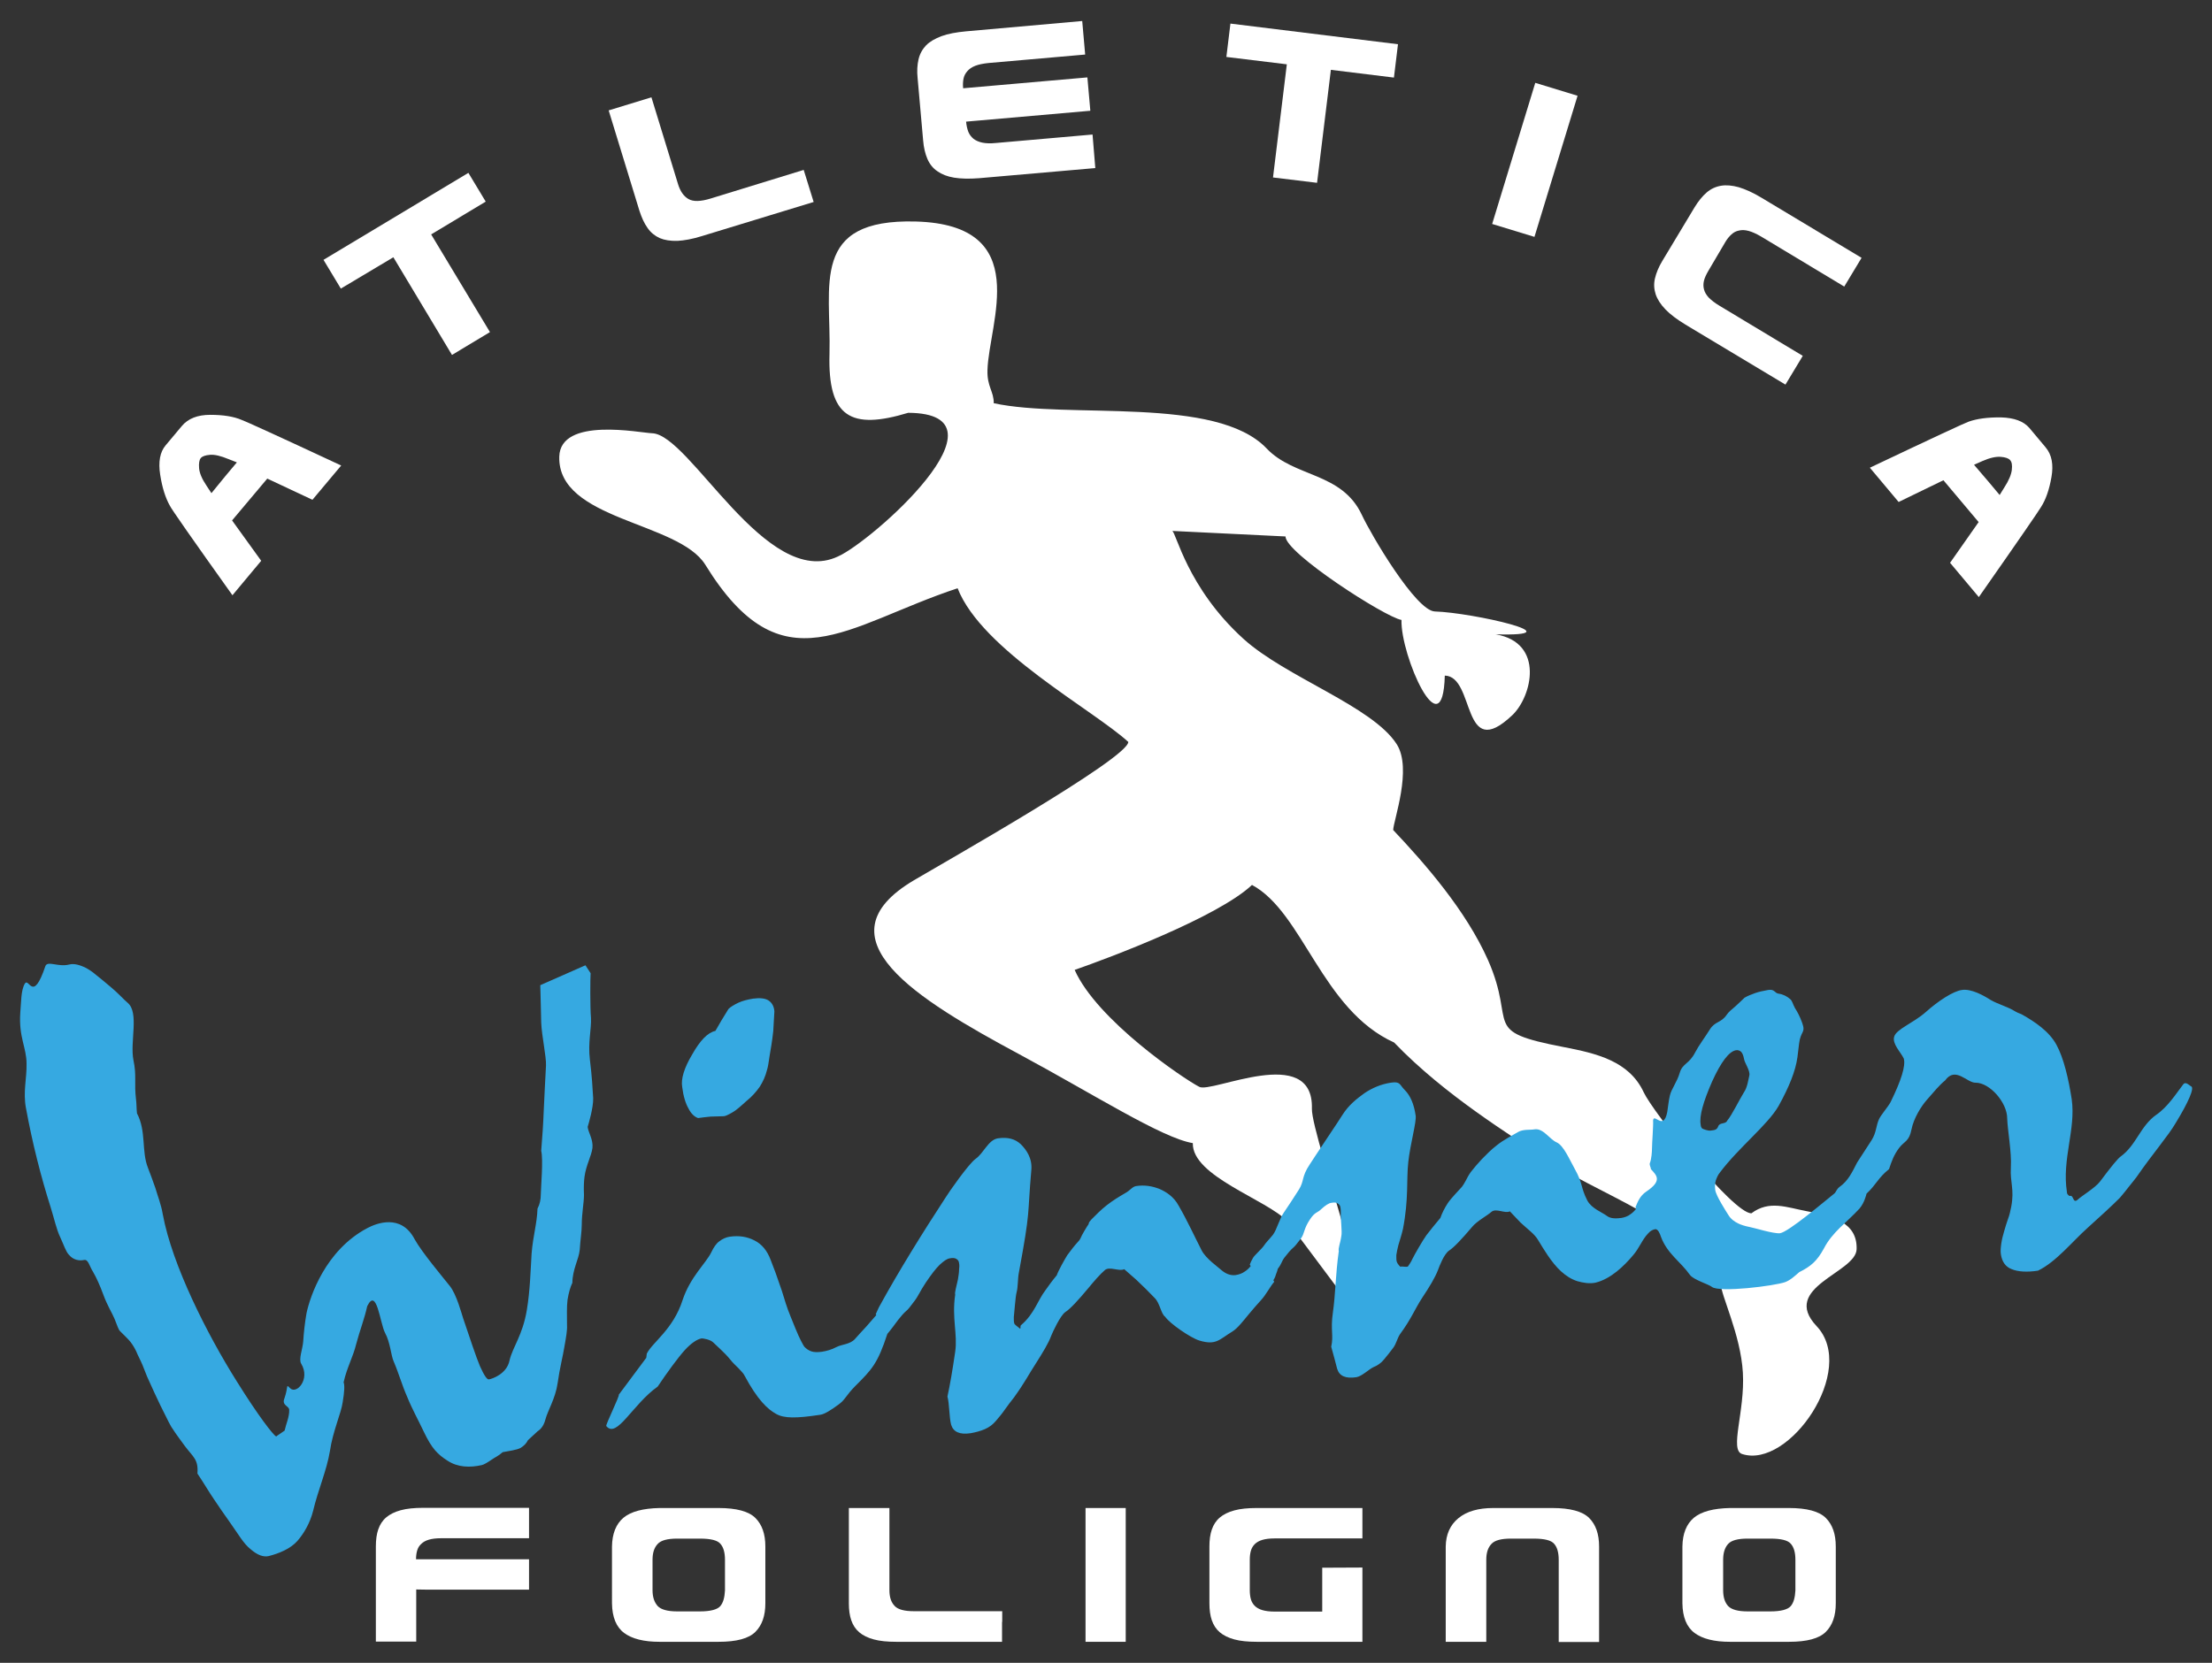<?xml version="1.0" encoding="utf-8"?>
<!-- Generator: Adobe Illustrator 26.3.1, SVG Export Plug-In . SVG Version: 6.00 Build 0)  -->
<svg version="1.1" id="Livello_1" xmlns="http://www.w3.org/2000/svg" xmlns:xlink="http://www.w3.org/1999/xlink" x="0px" y="0px"
	 viewBox="0 0 1200 902.3" style="enable-background:new 0 0 1200 902.3;" xml:space="preserve">
<rect x="0" y="0" width="1200" height="902.3" fill="#333333" stroke="none"/>
<style type="text/css">
	.st0{fill-rule:evenodd;clip-rule:evenodd;fill:#FFFFFF;}
	.st1{fill:#36A9E1;}
	.st2{fill:#FFFFFF;}
</style>
<g>
	<g>
		<g>
			<path class="st0" d="M492.7,224c-31,9.4-43.7,2.6-42.7-32c1-37.2-10.8-73.4,46.9-71.8c64.1,1.8,39.5,55,38.8,80.6
				c-0.3,9,3.5,11.6,3.4,18c40.8,8.8,120.7-4.3,148.1,24.6c15,15.8,40.7,12.7,51.6,36c4.8,10.4,29.3,52.1,39.6,52.4
				c20.5,0.6,77.8,13.7,33,12.4c26.8,4.6,19.6,33.9,9,43.9c-27.7,26.2-19.9-21.1-36.6-21.5c-1.1,41-24.1-10.9-23.5-30.2
				c-8.9-1.5-63.1-36.4-62.9-45.3l-61.5-3c2.1,0.5,8.1,30.8,38.6,58.5c23,20.9,70,36.6,83.2,57.2c8.6,13.4-1.8,41.5-1.9,46.6
				c17.1,18.1,39.5,43.6,51.5,70.7c15.7,35.7-4.6,38.3,41.1,47.1c17.6,3.4,35.4,7.5,43.3,24.5c4.8,10.4,48.2,65.5,58.4,65.7
				c9.7-7.3,19.2-3.2,29.9-1.2c13.8,2.6,27.7,5.9,27.2,20.7c-0.4,12.8-41.6,20.6-21.7,41.7c22.4,23.7-14.9,77.7-40.4,69.4
				c-7-2.2,1.6-23,0.4-44.1c-1.2-21-12.1-42.2-12-48.6c-14.5-32.5-68.3-48.4-98.1-69.4c-14.8-10.5-51.1-32-79.1-61.2
				c-39.3-17.8-49.3-70.6-77.1-85.5c-18.6,17.5-77.5,39.6-96.2,46.1c12.1,27.3,59,59,67.5,63.4c6.3,4,62.2-23.9,61.2,11.9
				c-0.4,15.4,44.9,137.2,15.2,99.2l-28.4-38c-11.2-11.9-51.9-24.5-51.4-42.5c-16.8-2.8-53.6-26.4-94.1-48.2
				c-55.6-29.9-110.2-63.1-57.1-94.5c15-8.9,116-66,116.2-75c-19.1-17.5-79.5-49.8-92.6-83.4c-60.8,20.1-95.1,55.1-136.9-12.8
				c-14.7-23.5-80.1-24-79.2-58.6c0.6-21.8,44-12.9,50.4-12.7c20.5,0.6,61.8,85.1,100.7,66.9C472.8,294,551.6,224.3,492.7,224"/>
		</g>
		<g>
			<g>
				<path class="st1" d="M416.8,542.8c-1.8-1.1-4.6-1.4-8.3-0.9c-3.1,0.5-5.7,1.2-7.9,2.2c-2.3,1.1-4.2,2.2-5.4,3.4
					c-2.8,4.5-5.1,8.3-7.1,11.9c-4.2,0.9-8.3,5.2-12.6,12.8c-4.3,7.2-6.2,13.3-5.4,17.7c0.6,4.9,1.8,8.8,3.4,11.6
					c1.4,2.8,3.2,4.5,5.2,5.2c2.2-0.3,4.5-0.6,6.8-0.8c2.2,0,4.6-0.2,7.1-0.2c0.9,0,2.5-0.8,4.6-2c2.2-1.2,4.6-3.4,7.7-6.2
					c2.9-2.3,5.2-4.9,7.2-7.7c1.8-2.8,3.2-5.9,4-9.2c0.5-1.5,0.9-4,1.4-7.6c0.6-3.5,1.4-8,2-13.6c0.2-2.8,0.3-6.3,0.6-10.6
					C419.9,546,418.7,544,416.8,542.8z"/>
			</g>
		</g>
		<g>
			<g>
				<path class="st1" d="M1188.7,589.5c-0.8-0.3-2.9-2.9-4.3-1.1c-3.7,4.8-8.3,12.2-14.6,16.5c-8.8,6.2-10.8,16.5-19.4,22.7
					c-1.5,1.1-4.6,4.8-11.2,13.6c-2.6,3.4-9.9,7.7-12.2,9.9c-2.5,2-2-2.5-3.9-2.2c-0.9,0.2-0.3,0-0.9-0.3c-0.6-0.5-0.9-0.9-0.9-1.7
					c-2.8-18,4.9-33.9,2.6-50.4c-1.7-10.9-4.3-22.3-8.3-29.6c-4-7.4-12-12.6-18.5-16.3c-0.8-0.5-2.2-0.8-3.9-1.8
					c-3.9-2.5-9.4-3.9-13.3-6.2c-3.9-2.5-10.6-6.2-15.6-5.4c-4.6,0.6-12.8,5.9-19.6,12c-6.8,6-15.9,9.2-17.1,13.3
					c-1.2,3.9,3.4,8.2,5.2,11.9c1.1,4-1.4,11.9-7.2,23.7c-1.4,2.6-4.9,6.5-6.2,9.1c-1.7,3.7-1.4,7.2-4,11.4
					c-2.3,3.5-4.9,7.6-7.9,12.2c-2.8,5.4-4.8,9.9-9.6,13.3c-1.5,1.1-2,2.9-2.6,3.4c-5.4,4.3-25.1,21.1-29.7,21.7
					c-3.7,0.3-13.7-2.9-16.5-3.4c-2.6-0.5-4.6-1.2-5.9-1.8c-2.3-1.1-4.2-2.5-5.5-4.6c-1.4-2.2-6.8-10.6-7.2-13.7
					c-0.2-1.7-0.2-3.4,0.3-5.1c0.6-1.7,1.2-3.1,2.2-4.3c10.2-13.6,26-25.9,31.9-36.2c5.7-10.3,9.2-19,10.2-26.4l0.9-7.4
					c0.8-6.9,3.7-5.7,1.7-11.2c-1.2-3.4-2.6-6-4-8.2c-1.2-2.2-1.4-3.9-2.6-4.8c-1.7-1.5-3.9-2.6-6.2-2.9c-2.3-0.3-2-2.6-5.7-2
					c-2.6,0.5-4.9,0.9-7.1,1.7c-2.2,0.8-4,1.5-5.7,2.5c-1.7,1.7-3.4,3.2-5.1,4.8c-1.7,1.5-3.5,2.8-4.6,4.5c-3.1,4.5-6.3,3.4-9.1,7.9
					s-5.9,8.5-8,12.5c-3.2,6.3-6.8,5.9-8.3,10.9c-1.5,5.2-4.6,8.9-5.4,12.5c-0.8,3.4-0.9,5.9-1.4,8.8c-2,10.6-7.1,0.5-7.7,4.6
					c0.2,2.9-0.6,12.5-0.6,15.4c0,1.7-0.3,5.7-1.1,7.7c-0.5,1.1,0.5,2.3,0.5,3.4c3.2,3.5,6.3,6.3-2.5,12.2c-3.4,2.3-4.6,5.4-5.9,8.6
					l0.5,0.6c-1.1,1.4-2,2.3-3.2,3.1c-1.4,1.1-3.1,1.7-4.9,2c-2.5,0.3-5.7,0.6-8-1.2s-8.2-3.9-10.5-8.3c-3.7-7.2-2.2-8.9-6.9-17.3
					c-2.6-4.6-5.9-12.5-9.7-14.2c-3.9-1.7-7.2-7.7-11.9-7.1c-2.3,0.5-6.2-0.2-9.1,1.5c-2.9,1.7-7.9,4.3-11.4,7.1
					c-3.4,2.6-6,5.4-8.3,7.7c-2.3,2.5-4.3,4.8-5.9,6.9c-1.2,1.7-2,3.2-2.8,4.8c-0.8,1.4-1.4,2.5-2,3.2c-2.2,2.5-5.9,6.2-7.7,8.9
					c-1.7,2.6-3.1,5.4-4,8c-2.9,3.5-5.5,6.6-7.6,9.4c-2,2.8-6.5,10.6-7.6,12.9c-0.5,1.2-1.7,3.1-2.3,3.9c-0.5,0.8-3.4-0.2-4.2,0.3
					c-1.2-1.1-1.8-2.2-2-2.9c-0.2-0.8-0.2-1.8-0.2-3.4c0.2-1.5,0.6-3.4,1.1-5.4c0.8-2.8,1.8-5.7,2.5-8.8c3.2-16.5,1.8-26.5,2.9-36.4
					c1.1-9.9,4.5-21.7,4-25.1c-0.9-6.3-2.9-10.9-5.9-13.9s-2.3-4.8-7.6-4c-5.2,0.8-10,2.8-14.3,5.7c-4.3,3.1-8.6,6.5-12,11.9
					c-4,6.3-7.6,11.4-10.5,15.9c-2.8,4.3-5.4,8-7.2,10.9c-4.6,6.9-2.8,8.8-5.9,13.7c-3.1,4.8-5.7,8.9-8,12.2c-2.5,3.5-4,9.6-6,12.2
					c-2,2.5-3.9,4.3-4.9,5.9c-1.2,1.8-5.1,5.2-5.9,6.6c-0.8,1.4-1.4,2.6-1.8,3.7l0.5,0.8c-0.9,1.2-2,2.2-3.1,2.9
					c-1.5,1.1-3.2,1.7-5.1,2c-2.5,0.3-4.9-0.5-7.2-2.3c-2.2-2-8.9-6.6-11.2-11.1c-3.7-7.2-7.7-16-12.5-24.3
					c-2.6-4.8-6.6-7.4-10.5-9.1c-3.9-1.5-8-2.2-12.6-1.5c-2.3,0.5-2.9,2.2-6,3.9c-2.9,1.7-6.3,3.7-9.9,6.5c-3.2,2.5-6,5.4-8.3,7.7
					c-2.3,2.5-0.6,1.5-2.3,3.7c-1.1,1.7-2,3.4-2.8,4.8c-0.6,1.4-1.2,2.6-1.8,3.2c-2.3,2.5-4.3,5.1-6.2,7.7
					c-1.7,2.8-4.8,8.3-5.7,10.9c-2.9,3.5-4.2,5.4-6.2,8.2c-4.2,5.5-5.9,12.6-13.1,18.8c-0.8,0.6,0,1.5-0.6,2
					c-1.2-1.1-3.2-2.2-3.2-3.1c-0.2-0.6-0.2-1.7-0.2-3.2c0.2-1.5,0.9-11.4,1.5-13.4c0.8-2.8,0.6-7.4,1.2-10.5
					c6.6-35.6,4.5-29.7,6.8-55.9c0.6-6.5-2.8-11.1-5.7-14c-3.1-2.9-7.1-4-12.5-3.2c-5.2,0.9-7.6,8-12,11.1
					c-3.9,2.8-14.8,18.5-16.3,21c-12.3,18.8-25.6,40.2-36.2,59.6c-0.6,1.4-1.2,2.5-1.7,3.7l0.3,0.5c-1.8,2-3.5,4-5.4,6.2
					c-2.2,2.3-4.2,4.6-6.2,6.8c-2.6,2.9-7.2,2.9-9.9,4.3c-2.6,1.4-5.4,2.2-8,2.6c-2.3,0.3-4.2,0.3-5.7-0.2s-2.8-1.4-3.9-2.6
					c-0.6-0.9-2.5-4.2-4.8-9.9s-2.9-7.1-4-10c-1.7-4.6-2.8-9.2-4.5-13.7c-1.5-4.5-3.1-8.9-4.9-13.4c-1.9-5.1-4.8-8.6-8.8-10.6
					c-3.9-2-8.3-2.8-13.6-2c-1.8,0.3-3.7,1.1-5.5,2.5c-1.7,1.2-3.1,3.4-4.3,5.9c-2.9,6-11.4,13.3-15.6,26
					c-5.1,15.9-16.3,22.8-19.4,29l-0.3,2.3l-14.9,20c0.6,0.5-7.2,16.3-6.8,17c5.7,7.1,14.2-11.7,27.9-21.4
					c4.8-7.2,11.2-16,14.8-19.9c3.4-3.7,6.5-5.7,8.8-6.2c0.9-0.2,5.1,0.6,6.6,2.2c1.5,1.5,6.3,5.7,8.8,8.8c1.7,2.2,3.4,3.7,4.9,5.2
					c1.2,1.4,2.6,2.6,3.2,3.9c7.1,13.3,12.6,18.3,17.1,20.8c4.3,2.5,10.8,2.5,24,0.5c2.3-0.3,5.9-2.6,9.7-5.4c4-2.8,4-4.9,9.4-10.3
					c8.9-8.9,12-12,17.3-28.2c2.2-2.6,4-5.1,5.7-7.4c1.7-2.2,3.2-3.9,4.6-5.1c0.8-0.6,2.2-2.3,4.3-5.2c2.2-2.8,2.9-5.1,6.3-10.2
					c2.9-4.3,5.4-7.6,7.6-9.7c2.2-2,3.9-3.2,5.4-3.4c1.5-0.3,2.8-0.2,3.5,0.3c0.9,0.5,1.4,1.2,1.5,2.3c0.2,0.9,0.2,2.3,0,3.7
					c0,1.4-0.3,3.1-0.6,5.1c-0.5,2.2-0.9,4-1.2,5.2c-0.3,1.4-0.5,2.5-0.3,3.1c-1.9,12.9,1.4,21.4,0,31c-1.4,9.7-2.8,17.9-4.2,24.3
					c1.1,4,0.9,11.2,2,15.3c1.2,3.9,4.6,5.5,10.6,4.6c2.8-0.5,5.4-1.2,7.7-2.2c2.5-1.1,4.3-2.5,6-4.5s3.4-4,4.9-6.2s3.2-4.3,4.9-6.5
					c6.3-8.8,7.6-11.9,11.7-18.2c4-6.3,7.1-11.4,8.5-15.3c0.8-2,4.9-10.9,7.6-12.8c2.8-1.8,6.9-6.3,12.6-13.1
					c2.6-3.2,6.5-7.7,8.9-9.7c2.5-2.2,7.7,0.9,10.5-0.5l6.5,5.7c3.9,3.7,7.2,6.9,10,9.9c2.9,2.8,3.4,8.6,5.7,10.2
					c2.5,3.7,13.7,11.4,18.5,12.9c9.2,2.8,10.9-0.6,18-4.9c2.8-1.7,6-5.9,8.9-9.4c2.2-2.6,4.3-5.1,6.6-7.6c2.5-2.6,5.1-7.6,7.2-10
					l-0.5-0.8c0.8-1.2,1.2-2.3,1.5-3.4c0.5-1.2,0.8-2.2,0.9-2.8c2.2-2.8,2-4,3.7-6.2s3.2-4,4.6-5.2c0.8-0.6,2.2-2.3,4.3-5.1
					c2-2.8,1.4-5.1,4.8-10.2c2.8-4.3,4-3.5,6.2-5.7c2.2-2,4-3.2,5.4-3.4c1.5-0.3,2.9-0.2,3.5,0.3c0.9,0.5,1.4,1.2,1.5,2.3
					c0.2,0.9,0.2,2.3,0.2,3.7c-0.2,1.4,0.8,9.6,0.3,11.6c-0.3,2.2-0.8,3.9-1.1,5.2c-0.3,1.2-0.5,2.3-0.3,3.1
					c-1.8,12.8-1.8,23.7-3.2,33.3c-1.4,9.7,0.5,12.2-0.9,18.6c1.1,3.9,2.2,8,3.2,11.9c1.2,4,4.6,5.5,10.5,4.6
					c2.9-0.5,6.8-4.3,9.1-5.4c2.3-0.9,4.3-2.3,5.9-4.3c1.7-2,3.4-4.2,4.9-6.2c1.7-2.2,2.2-5.2,3.7-7.4c6.3-8.6,7.9-13.4,12-19.7
					c4.2-6.3,7.1-11.2,8.6-15.1c0.8-2.2,3.2-8.5,5.9-10.5c2.8-1.8,6.9-6.2,12.6-12.9c2.6-3.2,8-6,10.5-8.2s7.4,1.1,10-0.3l5.7,6
					c3.9,3.7,7.7,6.2,9.7,9.7c2.8,4.6,7.1,12,12.3,16.8c2.8,2.5,5.5,4.3,8.9,5.4c3.2,0.9,6.6,1.5,9.9,0.8c8.3-2,15.6-9.2,20.3-14.8
					c3.5-4,4.9-8.5,8.3-12c1.2-1.4,2.6-2,3.7-2.2c1.5-0.3,2.6,2.3,3.2,4.2c3.4,9.1,10.6,13.4,15.7,20.6c1.8,2.6,10.2,5.1,11.9,6.5
					c4,3.2,33.9-0.5,39.8-2.6c2.9-1.1,5.4-3.5,7.6-5.4c6.2-3.1,9.6-5.9,13.4-12.9c4.6-8.9,12.2-13.9,19.3-21.6
					c1.5-1.8,2.5-4,2.9-5.2c0.5-1.4,0.8-2.3,0.9-2.9c5.2-4.8,6.3-8.6,12.2-13.3c1.5-4.5,2.6-7.6,5.4-11.4c2.9-3.9,5.5-3.4,6.8-10.2
					c1.2-6,5.2-12.5,8.5-16.2c3.4-3.9,6.8-8,9.7-10.3c5.7-7.9,11.9,1.4,16.6,1.2c7.7,0,17.1,10.8,17.1,19.3c0.2,6.5,2.5,18.5,2,26.7
					s2,11.7,0.2,21.3c-0.5,2.3-0.9,4.5-1.7,6.5c-0.8,2.2-1.4,4.3-2,6.3c-0.8,2.6-1.4,5.1-1.7,7.2c-0.3,2.2-0.5,4.2-0.2,5.9
					c0.6,4,2.6,6.8,5.9,8c3.4,1.4,8.2,1.7,14.2,0.8c9.9-4.8,18.5-15.7,27-23.3c7.2-6.5,12.9-11.7,17.4-16.2c2-2.3,3.7-4.5,5.1-6.3
					c1.5-1.8,2.8-3.5,3.9-4.9c8.9-12.9,17.3-22.5,21.3-29.4C1187.2,598.1,1190.6,590.3,1188.7,589.5z M928,613.5
					c-1.4,0.2-4-0.8-4.5-1.1c-0.6-0.5-0.8-1.1-0.9-2.2c-0.8-4.6,1.4-12.3,6.2-23.3c4.9-10.8,9.2-16.3,12.9-17
					c1.2-0.2,2.2,0.2,2.9,0.9c0.8,0.9,1.2,2.2,1.5,3.7c0.3,2.3,3.5,6.5,2.9,9.1s-1.1,6.5-2.9,9.1c-2.5,4-6.6,12.5-9.1,15.4
					c-0.8,2-3.9,0.9-4.8,2.9C931.4,613.4,929.8,613.2,928,613.5z"/>
			</g>
		</g>
		<g>
			<path class="st1" d="M318.8,611.5c0.3,2.9,3.1,6.9,2.6,11.4c-0.5,4.3-3.5,9.4-4.3,15.6c-0.3,2.2-0.5,5.5-0.3,9.9
				c0,4.3-1.2,10-1.2,16.2c0,3.7-0.8,8.5-1.1,13.6c-0.5,5.2-3.9,10.5-4,17.9c-1.1,2.3-2,5.4-2.6,9.1c-0.5,3.7-0.3,8.6-0.3,13.9
				c0.2,2.6-0.5,6.5-1.4,11.6c-0.8,5.1-2.6,11.9-3.7,19.9c-1.2,8.3-5.4,14.9-6.6,19.6c-1.2,4.6-3.5,5.9-4.3,6.5l-5.2,4.8
				c-0.8,1.7-2.2,3.1-4,4.2c-2,1.1-6.5,1.7-9.7,2.3c-2.6,2.3-4.3,2.8-6.2,4.2c-2.2,1.5-3.9,2.5-5.1,2.8c-6.6,1.5-13.1,1.2-18.5-2.3
				c-5.4-3.4-8.6-6.6-12.9-15.6c-2.9-6.2-6.5-12.6-9.1-19.1c-2.8-6.3-4.6-12.9-7.4-19.4c-1.4-3.2-1.8-10.2-4.6-15.3
				c-2.8-5.4-4.5-25.1-9.7-14.5c-1.5,6.9-4,13.1-5.9,20.3c-1.8,7.4-5.1,12.9-6.9,21c0.6,1.4,0.5,4.9-0.5,10.8
				c-0.8,5.9-5.4,15.9-6.9,26.4c-1.8,10.8-6.5,21.3-9.1,32.4c-1.7,6.8-5.1,12.5-8.6,16.5c-3.7,4.2-10,6.8-15.6,8.2
				c-2.8,0.6-6-0.5-9.7-3.7c-3.9-3.1-6.3-7.6-11.2-14.5c-3.1-4.3-6-8.6-8.9-12.9c-2.9-4.3-5.7-9.1-8.8-13.7
				c0.6-7.7-2.3-8.9-6.8-14.9c-2.3-3.2-4.3-5.7-7.4-10.5c-1.7-2.9-3.4-6.8-5.9-11.6c-2.3-4.8-4.3-9.1-7.2-15.6
				c-0.9-2.2-1.7-4.2-2.5-6.3c-0.9-2.2-2.6-5.4-3.4-7.4c-0.8-1.7-1.8-3.4-3.1-5.1c-1.4-1.8-3.4-3.5-5.7-5.9
				c-0.8-0.8-1.5-2.9-2.9-6.5c-1.4-3.4-3.9-7.1-6.2-13.4c-1.8-4.9-3.7-9.1-5.5-12.2c-2-3.1-2.6-6.9-4.8-6.5c-2.8,0.6-6,0-8.3-2.8
				c-1.7-1.7-2.8-5.4-4.8-9.7c-2-4.2-3.1-9.6-5.1-16c-5.4-17-9.9-34.8-13.4-53.8c-1.7-8.8,0.5-16.5,0.3-24.2
				c0-8.8-4.3-14.3-3.4-27.6c0.5-5.4,0.3-12.3,2.5-15.9c2.3-3.4,4.3,10.8,11.1-9.4c1.1-3.2,6.9,0.6,12.9-0.9
				c2.9-0.8,6.2,0.5,8.5,1.5c1.8,0.9,4,2.3,6.2,4.2c2.2,1.8,4.9,3.9,8,6.6c4.2,3.5,6.8,6.6,9.1,8.5c6.3,5.4,1.1,21.1,3.1,31.1
				c1.8,8.5,0.3,12.2,1.4,21.4c0.3,2.2,0.2,4.6,0.5,7.4c5.2,9.9,2.3,20.5,6,29.7c1.2,3.2,2.6,6.8,4,10.9c1.2,4.2,3.1,8.8,4,14.2
				c5.1,27.7,24.2,65.3,40.1,90.6c11.9,19.1,19.7,29,21.4,30c1.1-0.9,3.9-2.6,4.6-3.2c0.8-3.7,2.6-7.4,2.5-11.2
				c0-2.3-4.2-2.3-2.6-6.3c2.3-6.6,0.6-8,3.1-5.5c3.5,3.5,11.1-4.9,6-13.3c-1.5-2.5,0.8-7.9,1.1-12.2c0.3-4.5,0.8-9.6,1.8-15.3
				c1.9-8.9,10.2-34.1,33-46.1c4.9-2.6,18.3-7.9,25.6,6c3.9,7.1,15.7,21.1,19.1,25.4c3.7,4.6,6.5,15.3,7.2,17.4
				c3.4,10,7.1,21.3,9.2,26.2c2.3,5.1,3.9,7.4,4.9,7.1c1.7-0.3,9.6-2.9,11.1-10.2c1.7-7.4,7.1-13.6,9.4-27.4
				c1.8-10.8,2-21.3,2.6-30.8c0.8-9.7,2.9-16,3.2-24.3c1.2-2.2,1.8-4.8,1.8-8s1.4-18.6,0.2-23.3c0.6-7.1,1.1-14.6,1.4-22.3
				s0.8-15.7,1.2-24c0.2-4.9-2.3-16-2.6-23.3c-0.2-5.9-0.2-12.6-0.5-20.3l24.5-10.8l2.8,4.3c-0.2,2.5-0.3,18.6,0.2,24.3
				c0.3,5.9-1.7,13.4-0.6,22.5c1.1,8.8,1.5,15.9,1.8,21.1C321.9,601.1,319.4,609.5,318.8,611.5z"/>
		</g>
		<g>
			<g>
				<path class="st2" d="M145,259.7l-19.1,22.7l15.8,21.9L126.1,323c-21.9-30.7-33.2-46.9-33.9-48.5c-2.4-4.2-4.2-9.8-5.3-16.9
					c-1.1-7-0.1-12.4,3-16l8.8-10.5c3.4-4,8.5-6,15.4-6c7,0,12.7,0.9,17.1,2.8c1.6,0.5,19.6,8.7,53.9,24.7l-15.6,18.6L145,259.7z
					 M122.3,258.3l6.2-7.4l-4.6-1.8c-4.1-1.7-7.4-2.5-9.9-2.3c-2.6,0.2-4.3,0.8-5.1,1.8c-0.8,1-1.1,2.8-0.9,5.4s1.5,5.8,4,9.5
					l2.7,4.1L122.3,258.3z"/>
			</g>
		</g>
		<g>
			<polygon class="st2" points="213.4,139.6 184.9,156.6 175.5,141 254.1,93.8 263.5,109.4 233.9,127.2 265.8,180.2 245.2,192.6 			
				"/>
		</g>
		<g>
			<path class="st2" d="M437.9,98.3l3.5,11.3l-60.6,18.5c-5.1,1.6-9.5,2.4-13.3,2.6c-3.8,0.1-7-0.4-9.6-1.5c-2.6-1.2-4.9-3-6.6-5.5
				c-1.8-2.5-3.2-5.6-4.4-9.3l-16.7-54.5l23.2-7.1l14.4,47c1.2,4,3.1,6.7,5.7,8.2s6.6,1.4,12.1-0.3L436,92.2L437.9,98.3z"/>
		</g>
		<g>
			<path class="st2" d="M531,65.4l60.5-5.3L589.9,42l-67.4,5.9c-0.2-1.9-0.1-3.7,0.2-5.2s1-2.9,2.1-4.1c1-1.2,2.5-2.2,4.3-2.9
				s4.2-1.2,7.1-1.5l52.5-4.6l-1.6-18.2l-63,5.6c-5.3,0.5-9.8,1.3-13.3,2.6c-3.5,1.3-6.3,2.9-8.4,5c-2,2.1-3.4,4.6-4.1,7.6
				s-0.9,6.4-0.5,10.2l3,33.8c0.3,3.8,1.1,7.2,2.3,10c1.2,2.8,3,5.1,5.4,6.7c2.4,1.7,5.4,2.9,9.1,3.5s8.2,0.7,13.5,0.3l63.1-5.5
				L592.7,73l-52.5,4.6c-2.9,0.3-5.4,0.2-7.3-0.2c-1.9-0.4-3.5-1.1-4.8-2.1c-1.2-1-2.2-2.3-2.8-3.8c-0.6-1.6-1-3.4-1.2-5.5L531,65.4
				z"/>
		</g>
		<g>
			<polygon class="st2" points="698.1,34.9 665.3,30.9 667.5,12.8 758.4,24 756.2,42.1 722,37.9 714.5,99.2 690.6,96.3 			"/>
		</g>
		<g>
			
				<rect x="792.9" y="74.5" transform="matrix(0.292 -0.956 0.956 0.292 506.742 857.789)" class="st2" width="80.1" height="24"/>
		</g>
		<g>
			<path class="st2" d="M936,131.3c1-1.7,2.1-3,3.3-4.1s2.5-1.8,4.1-2.1c1.6-0.4,3.3-0.3,5.2,0.2s4.1,1.5,6.7,3l45.2,27.2l9.4-15.6
				l-54.3-32.6c-4.6-2.8-8.7-4.6-12.3-5.7c-3.6-1-6.9-1.3-9.7-0.8c-2.9,0.5-5.5,1.7-7.8,3.7s-4.5,4.7-6.5,8l-17.5,29.1
				c-2,3.3-3.3,6.5-4,9.5s-0.5,5.8,0.4,8.6c0.9,2.7,2.7,5.5,5.3,8.2s6.2,5.4,10.8,8.2l54.3,32.6l9.4-15.6l-45.2-27.2
				c-2.5-1.5-4.4-3-5.8-4.4c-1.3-1.4-2.2-2.9-2.6-4.5c-0.4-1.5-0.4-3.1,0-4.7c0.4-1.6,1.2-3.3,2.3-5.2L936,131.3z"/>
		</g>
		<g>
			<g>
				<path class="st2" d="M1073.4,283.3l-19.1-22.7l-24.3,11.8l-15.6-18.6c34.1-16.2,52-24.5,53.6-25c4.5-1.6,10.4-2.4,17.6-2.3
					c7.1,0.2,12.2,2.1,15.3,5.7l8.8,10.5c3.4,4,4.4,9.4,3.2,16.2c-1.2,6.9-3.1,12.3-5.7,16.3c-0.8,1.5-12,17.8-33.7,48.8l-15.6-18.6
					L1073.4,283.3z M1078.6,261.2l6.2,7.4l2.6-4.2c2.4-3.7,3.7-6.9,4-9.4c0.3-2.6,0-4.3-0.9-5.3c-0.8-1-2.6-1.6-5.1-1.8
					c-2.6-0.2-5.9,0.5-10,2.3l-4.5,2L1078.6,261.2z"/>
			</g>
		</g>
		<g>
			<path class="st2" d="M232,862.6h55v-16.5h-61.3c0-1.8,0.2-3.3,0.6-4.7c0.4-1.4,1.1-2.6,2.2-3.6c1-1,2.4-1.8,4.1-2.3
				c1.7-0.5,3.9-0.8,6.6-0.8H287v-16.5h-57.4c-4.8,0-8.9,0.4-12.2,1.3c-3.3,0.9-5.9,2.2-7.9,3.9s-3.4,3.9-4.3,6.5
				c-0.9,2.6-1.3,5.7-1.3,9.2v51.7h21.9v-28.3L232,862.6L232,862.6z"/>
		</g>
		<g>
			<g>
				<path class="st2" d="M393.3,863c-0.2,3.9-1,6.8-2.6,8.6s-5.3,2.8-11,2.8h-12.3c-5.3,0-8.8-1-10.6-2.9c-1.8-2-2.8-4.8-2.8-8.6
					v-16.5c0-3.8,0.9-6.6,2.8-8.6c1.8-2,5.4-2.9,10.6-2.9h12.3c5.8,0,9.5,0.9,11.1,2.8c1.7,1.9,2.5,4.8,2.5,8.8V863z M415.2,870
					v-30.8c0-6.8-1.8-11.9-5.4-15.5s-10.3-5.4-20-5.4h-32c-9,0.2-15.5,1.9-19.6,5.3c-4,3.4-6.1,8.6-6.2,15.6V870
					c0.1,7.5,2.3,12.9,6.6,16.1c4.3,3.2,10.7,4.8,19.2,4.8h32c9.8,0,16.4-1.8,20-5.4C413.4,881.9,415.2,876.8,415.2,870z"/>
			</g>
		</g>
		<g>
			<path class="st2" d="M543.6,880.1v10.8h-57.4c-4.8,0-8.9-0.4-12.2-1.3c-3.3-0.9-5.9-2.2-7.9-3.9s-3.4-3.9-4.3-6.5
				s-1.3-5.7-1.3-9.2v-51.7h22v44.5c0,3.8,0.9,6.6,2.8,8.6c1.8,2,5.4,2.9,10.6,2.9h47.8v5.8H543.6z"/>
		</g>
		<g>
			<rect x="588.9" y="818.3" class="st2" width="21.8" height="72.6"/>
		</g>
		<g>
			<path class="st2" d="M739.1,850.6v40.3h-57.3c-4.8,0-8.9-0.4-12.2-1.3c-3.3-0.9-5.9-2.2-7.9-3.9s-3.4-3.9-4.3-6.5
				c-0.9-2.6-1.3-5.7-1.3-9.2v-30.8c0-3.5,0.4-6.6,1.3-9.2c0.9-2.6,2.3-4.8,4.3-6.5s4.6-3,7.9-3.9c3.3-0.9,7.4-1.3,12.2-1.3h57.3
				v16.5h-47.7c-2.7,0-4.9,0.3-6.6,0.8c-1.7,0.5-3.1,1.3-4.1,2.3s-1.7,2.2-2.1,3.6c-0.4,1.4-0.6,3-0.6,4.9v16.5
				c0,1.8,0.2,3.5,0.6,4.9c0.4,1.4,1.1,2.6,2.1,3.6s2.4,1.8,4.1,2.3c1.7,0.5,3.9,0.8,6.6,0.8h25.9v-23.8L739.1,850.6L739.1,850.6z"
				/>
		</g>
		<g>
			<path class="st2" d="M867.5,839.2c0-6.8-1.8-11.9-5.4-15.5c-3.6-3.6-10.3-5.4-20-5.4h-32c-8.1,0-14.4,1.8-18.9,5.5
				s-6.8,8.8-6.9,15.4v51.7h22v-44.5c0-3.8,0.9-6.6,2.8-8.6c1.8-2,5.4-2.9,10.6-2.9H832c5.8,0,9.5,0.9,11.1,2.8
				c1.7,1.9,2.5,4.8,2.5,8.8V891h21.9V839.2z"/>
		</g>
		<g>
			<g>
				<path class="st2" d="M974,863c-0.2,3.9-1,6.8-2.6,8.6s-5.3,2.8-11,2.8h-12.3c-5.3,0-8.8-1-10.6-2.9c-1.8-2-2.7-4.8-2.7-8.6
					v-16.5c0-3.8,0.9-6.6,2.7-8.6s5.4-2.9,10.6-2.9h12.3c5.8,0,9.5,0.9,11.1,2.8c1.7,1.9,2.5,4.8,2.5,8.8V863z M995.9,870v-30.8
					c0-6.8-1.8-11.9-5.4-15.5c-3.6-3.6-10.3-5.4-20-5.4h-32c-9,0.2-15.5,1.9-19.6,5.3c-4,3.4-6.1,8.6-6.2,15.6V870
					c0.1,7.5,2.3,12.9,6.6,16.1c4.3,3.2,10.7,4.8,19.2,4.8h32c9.8,0,16.4-1.8,20-5.4C994.1,881.9,995.9,876.8,995.9,870z"/>
			</g>
		</g>
	</g>
</g>
</svg>
